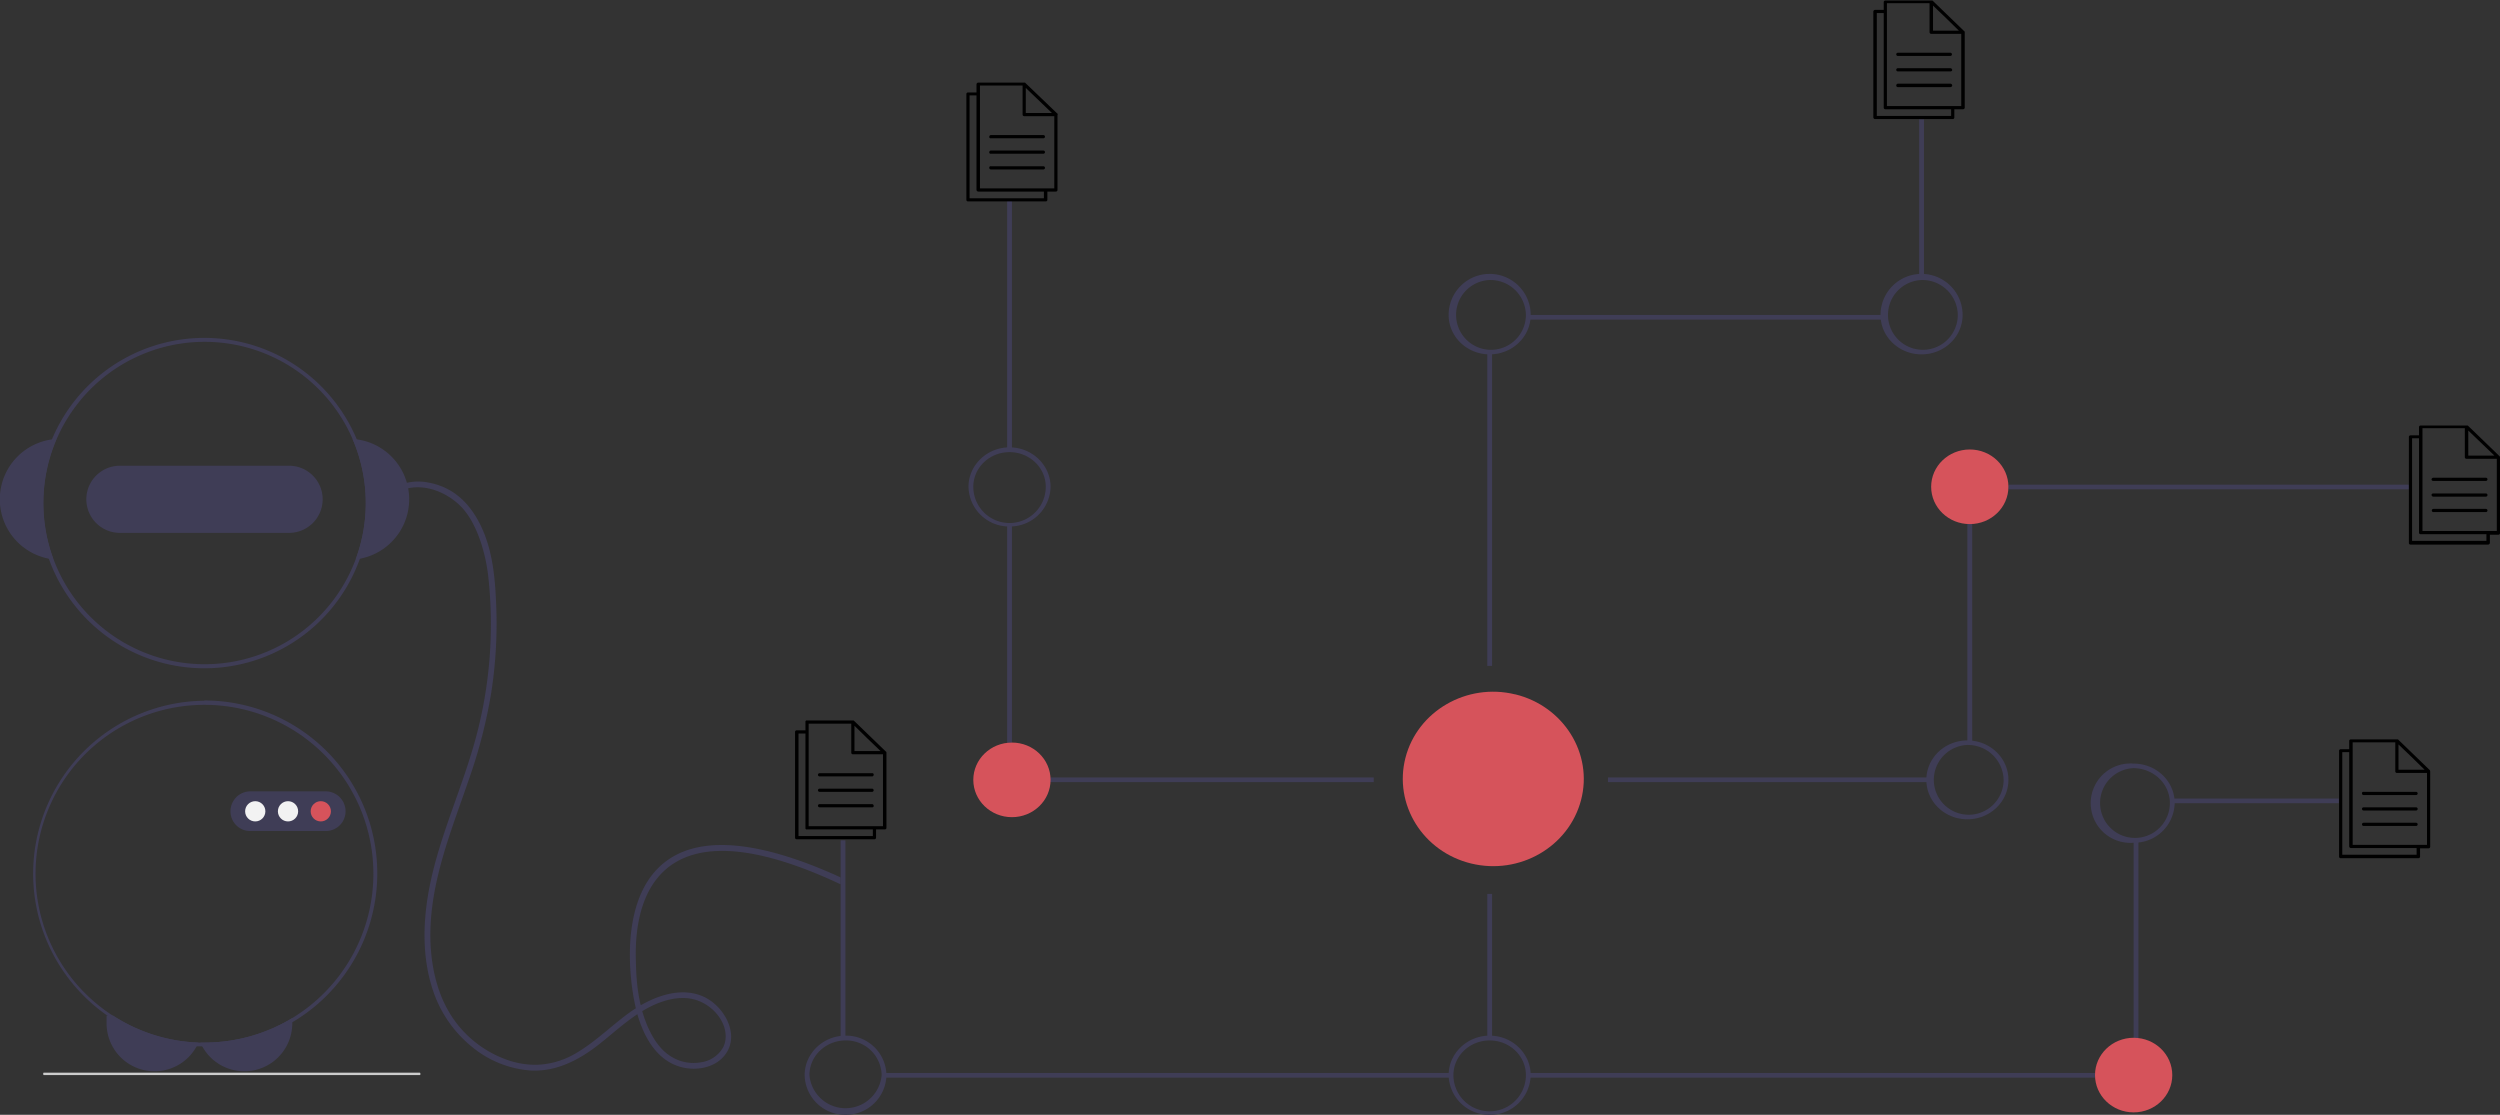 <svg xmlns="http://www.w3.org/2000/svg" viewBox="0 0 938.3 418.4"><rect x="0" y="0" width="938.3" height="418.4" fill="#333333" stroke="none"/><defs><style>.a{fill:#3f3d56}.b{fill:#d6535b}.c{fill:#6c63ff}.d{fill:#f2f2f2}</style></defs><path class="a" d="M378 75.4h1.8v93.38H378zM378 196.6h1.8v82.17H378zM375.3 291.8h140.3v1.75H375.3zM315.5 315.4h1.8v74.18h-1.8zM331.8 402.7h212.8v1.75H331.8zM720.3 44.8h1.8v59.36h-1.8zM573.6 118.2h133.1v1.75H573.6zM558.2 132.1h1.8v117.82h-1.8z"/><path class="a" d="M378.9 197.6a15.2 15.2 0 0 1-15.4-14.9c0-8.1 6.9-14.8 15.4-14.8s15.4 6.7 15.4 14.8a15.2 15.2 0 0 1-15.4 14.9Zm0-27.9c-7.5 0-13.6 5.8-13.6 13a13.6 13.6 0 0 0 27.2 0c0-7.2-6.1-13-13.6-13ZM317.4 418.4a15.2 15.2 0 0 1-15.4-14.9c0-8.1 6.9-14.8 15.4-14.8a15.1 15.1 0 0 1 15.3 14.8 15.2 15.2 0 0 1-15.3 14.9Zm0-27.9c-7.5 0-13.6 5.8-13.6 13a13.6 13.6 0 0 0 27.1 0 13.3 13.3 0 0 0-13.5-13Z"/><ellipse class="b" cx="379.8" cy="292.7" rx="14.5" ry="14"/><path class="a" d="M753.8 181.9h150.3v1.75H753.8zM738.4 196.6h1.8v82.17h-1.8zM603.5 291.8h120.4v1.75H603.5zM815.3 299.7h62.5v1.75h-62.5zM800.8 315.4h1.8v74.18h-1.8zM573.6 402.7h212.8v1.75H573.6zM558.2 335.5h1.8v54.11h-1.8z"/><ellipse class="b" cx="739.3" cy="182.7" rx="14.5" ry="14"/><path class="a" d="M721.2 133c-8.5 0-15.4-6.6-15.4-14.8a15.4 15.4 0 0 1 30.8 0c0 8.2-6.9 14.8-15.4 14.8Zm0-27.9a13.1 13.1 0 1 0 13.6 13.1 13.3 13.3 0 0 0-13.6-13.1ZM559.1 133c-8.5 0-15.4-6.6-15.4-14.8a15.4 15.4 0 0 1 30.8 0c0 8.2-6.9 14.8-15.4 14.8Zm0-27.9a13.1 13.1 0 1 0 13.6 13.1 13.3 13.3 0 0 0-13.6-13.1ZM800.8 316.3a14.9 14.9 0 1 1 0-29.7c8.5 0 15.4 6.6 15.4 14.8a15.2 15.2 0 0 1-15.4 14.9Zm0-28a13.1 13.1 0 1 0 13.6 13.1c0-7.2-6.1-13-13.6-13.1Z"/><ellipse class="b" cx="800.8" cy="403.5" rx="14.5" ry="14"/><path class="a" d="M559.1 418.4a15.2 15.2 0 0 1-15.4-14.9c0-8.1 6.9-14.8 15.4-14.8s15.4 6.7 15.4 14.8a15.2 15.2 0 0 1-15.4 14.9Zm0-27.9c-7.5 0-13.6 5.8-13.6 13a13.6 13.6 0 0 0 27.2 0c0-7.2-6.1-13-13.6-13ZM738.4 307.5c-8.5 0-15.4-6.6-15.4-14.8s6.9-14.8 15.4-14.8 15.4 6.6 15.4 14.8c0 8.2-6.9 14.8-15.4 14.8Zm0-27.9a13.1 13.1 0 1 0 13.6 13.1 13.4 13.4 0 0 0-13.6-13.1Z"/><path class="c" d="m560.3 281.9-1.9 7.2c2.1.5 8.6 2.6 9.6-1.5s-5.6-5.2-7.7-5.7ZM557.5 292.7l-2.1 7.9c2.5.6 10.3 3.1 11.5-1.4s-6.9-5.9-9.4-6.5Z"/><path class="b" d="M568.6 260.6c-18.1-4.4-36.6 6.3-41.1 23.8s6.5 35.3 24.7 39.7 36.6-6.3 41.2-23.8-6.6-35.3-24.7-39.7Z"/><path class="a" d="M315.5 329.3c-90.5-41.3-80.9 34.6-76.4 50.9 2.2 8.1 6.7 16.8 15 19.8 6.7 2.5 15.8.9 19.2-6s-1.5-15.6-8-19.3c-8.5-4.7-18.6-1.3-26.3 3.5s-15.1 12.9-23.9 17.7a30.5 30.5 0 0 1-12.9 3.7 31.3 31.3 0 0 1-12.1-1.9 41.2 41.2 0 0 1-20-15.4c-5.6-8.1-8-18.1-8.5-27.8-1-21.8 7.6-42.1 14.5-62.3a190.2 190.2 0 0 0 8.3-32.4 169.3 169.3 0 0 0 1.8-33.4c-.4-9.9-1.4-20.2-5.8-29.2s-10.8-14.5-19.7-16.1a19.2 19.2 0 0 0-11.8 1.4c-1.3.5-.2 2.4 1.1 1.8 7.8-3.5 17.1-.1 22.9 5.7s9.2 16.7 10.3 25.9a163.6 163.6 0 0 1-5.7 64.9c-6 20.4-15.5 40-17.7 61.4-1 9.7-.5 19.8 2.6 29.2a45.7 45.7 0 0 0 14.5 21.3 39 39 0 0 0 22.5 9.1c9.2.4 17.4-3.7 24.6-9.2s14.7-13.2 24.1-16.5c4.2-1.5 9-2.2 13.4-.7a16.9 16.9 0 0 1 9 7.2c1.9 3.2 2.6 7.1.9 10.5a11.3 11.3 0 0 1-8.3 5.6 15.7 15.7 0 0 1-10.6-1.8c-3.8-2.1-6.5-5.7-8.4-9.5-3.9-7.6-5.2-16.7-5.4-25.1s-4.2-68.5 76.8-30.4M42.5 381.2a62.6 62.6 0 0 0 32 10.1l-.7 1.4a18 18 0 0 1-33.8-8.6v-2.9ZM109.7 382.1v2a18 18 0 0 1-33.8 8.6 6.1 6.1 0 0 1-.7-1.4h1.5a63.6 63.6 0 0 0 33-9.2Z"/><path class="a" d="m133.9 164.9-1.6-.2a60.9 60.9 0 0 1 1.2 45.2l1.6-.2a22.7 22.7 0 0 0-1.2-44.8ZM21.2 164.7l-1.6.2a22.7 22.7 0 0 0-1.2 44.8l1.6.2a60.9 60.9 0 0 1 1.2-45.2Z"/><path class="a" d="M133.9 164.9a62 62 0 1 0 4.8 23.9 61.9 61.9 0 0 0-4.8-23.9Zm-.4 45a60.5 60.5 0 1 1 3.8-21.1 60.5 60.5 0 0 1-3.8 21.1Z"/><path class="a" d="M108.5 174.8H45a12.6 12.6 0 0 0 0 25.2h63.5a12.6 12.6 0 1 0 0-25.2ZM76.7 263a64.9 64.9 0 0 0-2.9 129.7h2.9a64.9 64.9 0 0 0 0-129.8Zm33 119.1a63.6 63.6 0 0 1-33 9.2h-2.2a63.4 63.4 0 1 1 35.2-9.2Z"/><path class="a" d="M122.3 311.9H93.9a7.4 7.4 0 0 1-7.4-7.4 7.5 7.5 0 0 1 7.4-7.5h28.4a7.5 7.5 0 0 1 7.4 7.5 7.4 7.4 0 0 1-7.4 7.4Z"/><circle class="d" cx="95.8" cy="304.5" r="3.8"/><circle class="d" cx="108.1" cy="304.5" r="3.8"/><circle class="b" cx="120.4" cy="304.5" r="3.8"/><path d="M157.6 403.5H16.4c-.1 0-.2-.2-.2-.5s.1-.4.2-.4h141.2c.1 0 .2.2.2.5s-.1.4-.2.4Z" style="fill:#ccc"/><g><path d="M397 43a.5.5 0 0 0-.3-.5l-11.9-11.4a.1.1 0 0 0-.1-.1h-17.5a.7.7 0 0 0-.7.6v3.1h-3.2a.6.6 0 0 0-.6.6V75a.6.6 0 0 0 .6.6h29.2a.6.6 0 0 0 .6-.6v-3.1h3.2a.6.6 0 0 0 .6-.6V43.1a.1.1 0 0 1 .1-.1Zm-2.2-.6H385V33l4.9 4.7Zm-3 32h-27.9V35.8h2.6v35.5a.7.7 0 0 0 .7.6h24.6Zm.7-3.7h-24.7V32.1h16V43a.6.6 0 0 0 .6.6h11.3v27.1Z"/><path d="M391.6 50.7h-19.7a.6.6 0 0 0-.6.6.5.5 0 0 0 .6.6h19.7a.6.6 0 0 0 .6-.6.6.6 0 0 0-.6-.6ZM391.6 56.5h-19.7a.6.6 0 0 0-.6.6.5.5 0 0 0 .6.6h19.7a.6.6 0 0 0 .6-.6.6.6 0 0 0-.6-.6ZM391.6 62.4h-19.7a.5.5 0 0 0-.6.6.6.6 0 0 0 .6.6h19.7a.6.6 0 0 0 .6-.6.6.6 0 0 0-.6-.6Z"/></g><g><path d="M737.4 12.1a.5.5 0 0 0-.3-.5L725.3.2h-17.7a.6.6 0 0 0-.6.6v2.9h-3.2a.7.7 0 0 0-.7.6v39.8a.7.7 0 0 0 .7.6h29.1a.6.6 0 0 0 .6-.6V41h3.3a.6.6 0 0 0 .6-.6V12.1Zm-2.2-.6h-9.7V2.1l4.9 4.7Zm-2.9 32h-27.9V4.9h2.6v35.5a.6.6 0 0 0 .6.6h24.7Zm.6-3.7h-24.7V1.2h16v10.9a.6.6 0 0 0 .6.6h11.3v27.1Z"/><path d="M732 19.8h-19.7a.6.6 0 1 0 0 1.2H732a.6.6 0 1 0 0-1.2ZM732 25.6h-19.7a.6.6 0 0 0-.6.6.6.6 0 0 0 .6.6H732c.4 0 .7-.2.7-.6a.7.7 0 0 0-.7-.6ZM732 31.4h-19.7a.7.7 0 0 0-.6.7.6.6 0 0 0 .6.6H732a.7.7 0 0 0 .7-.6.7.7 0 0 0-.7-.7Z"/></g><g><path d="M938.3 171.6a.5.5 0 0 0-.2-.4l-11.9-11.5h-17.7a.6.6 0 0 0-.6.6v3.1h-3.2a.6.6 0 0 0-.6.6v39.8a.6.6 0 0 0 .6.6h29.1a.7.7 0 0 0 .7-.6v-3.1h3.2a.6.6 0 0 0 .6-.6v-28.4Zm-2.1-.6h-9.8v-9.4l4.9 4.7Zm-3 32h-27.9v-38.5h2.6v35.4a.6.6 0 0 0 .6.6h24.7Zm.6-3.7h-24.6v-38.6h15.9v10.9c0 .4.3.6.7.6h11.3v27.1Z"/><path d="M933 179.3h-19.7a.7.7 0 0 0-.7.6c0 .4.3.6.7.6H933a.6.6 0 0 0 .6-.6.6.6 0 0 0-.6-.6ZM933 185.2h-19.7c-.4 0-.7.2-.7.6a.7.7 0 0 0 .7.6H933a.6.6 0 0 0 .6-.6.6.6 0 0 0-.6-.6ZM933 191h-19.7a.6.6 0 1 0 0 1.2H933a.6.6 0 1 0 0-1.2Z"/></g><g><path d="M912.1 289.5a.8.8 0 0 0-.2-.5L900 277.5h-17.6c-.4 0-.7.2-.7.6v3.1h-3.2a.6.6 0 0 0-.6.6v39.7a.6.6 0 0 0 .6.6h29.2a.6.6 0 0 0 .6-.6v-3.1h3.2a.6.6 0 0 0 .6-.6v-28.3Zm-2.1-.6h-9.8v-9.5l4.9 4.7Zm-3 31.9h-27.9v-38.5h2.6v35.4a.7.7 0 0 0 .7.6H907Zm.7-3.7H883v-38.5h16v10.9a.6.6 0 0 0 .6.6h11.3v27Z"/><path d="M906.8 297.2h-19.7a.5.5 0 0 0-.6.6.6.6 0 0 0 .6.6h19.7a.6.6 0 0 0 .6-.6.6.6 0 0 0-.6-.6ZM906.8 303h-19.7a.6.6 0 0 0 0 1.2h19.7a.6.6 0 0 0 0-1.2ZM906.8 308.8h-19.7a.6.6 0 1 0 0 1.2h19.7a.6.6 0 1 0 0-1.2Z"/></g><g><path d="M332.7 282.5a.5.5 0 0 0-.3-.5l-11.9-11.5a.1.1 0 0 1-.1-.1h-17.5a.5.5 0 0 0-.6.6v3.1H299a.6.6 0 0 0-.6.6v39.7a.6.6 0 0 0 .6.6h29.2a.6.6 0 0 0 .6-.6v-3.1h3.2c.4 0 .7-.2.7-.6v-28.2Zm-2.2-.6h-9.8v-9.5l4.9 4.8Zm-2.9 31.9h-27.9v-38.5h2.6v35.4a.5.5 0 0 0 .6.6h24.7Zm.6-3.7h-24.7v-38.5h16v10.9a.6.6 0 0 0 .6.6h11.3v27Z"/><path d="M327.3 290.2h-19.7a.6.6 0 0 0-.6.6.6.6 0 0 0 .6.6h19.7a.6.6 0 0 0 .6-.6.5.5 0 0 0-.6-.6ZM327.3 296h-19.7a.6.6 0 1 0 0 1.2h19.7a.6.6 0 1 0 0-1.2ZM327.3 301.8h-19.7a.6.6 0 0 0-.6.6.6.6 0 0 0 .6.6h19.7a.5.5 0 0 0 .6-.6.6.6 0 0 0-.6-.6Z"/></g></svg>